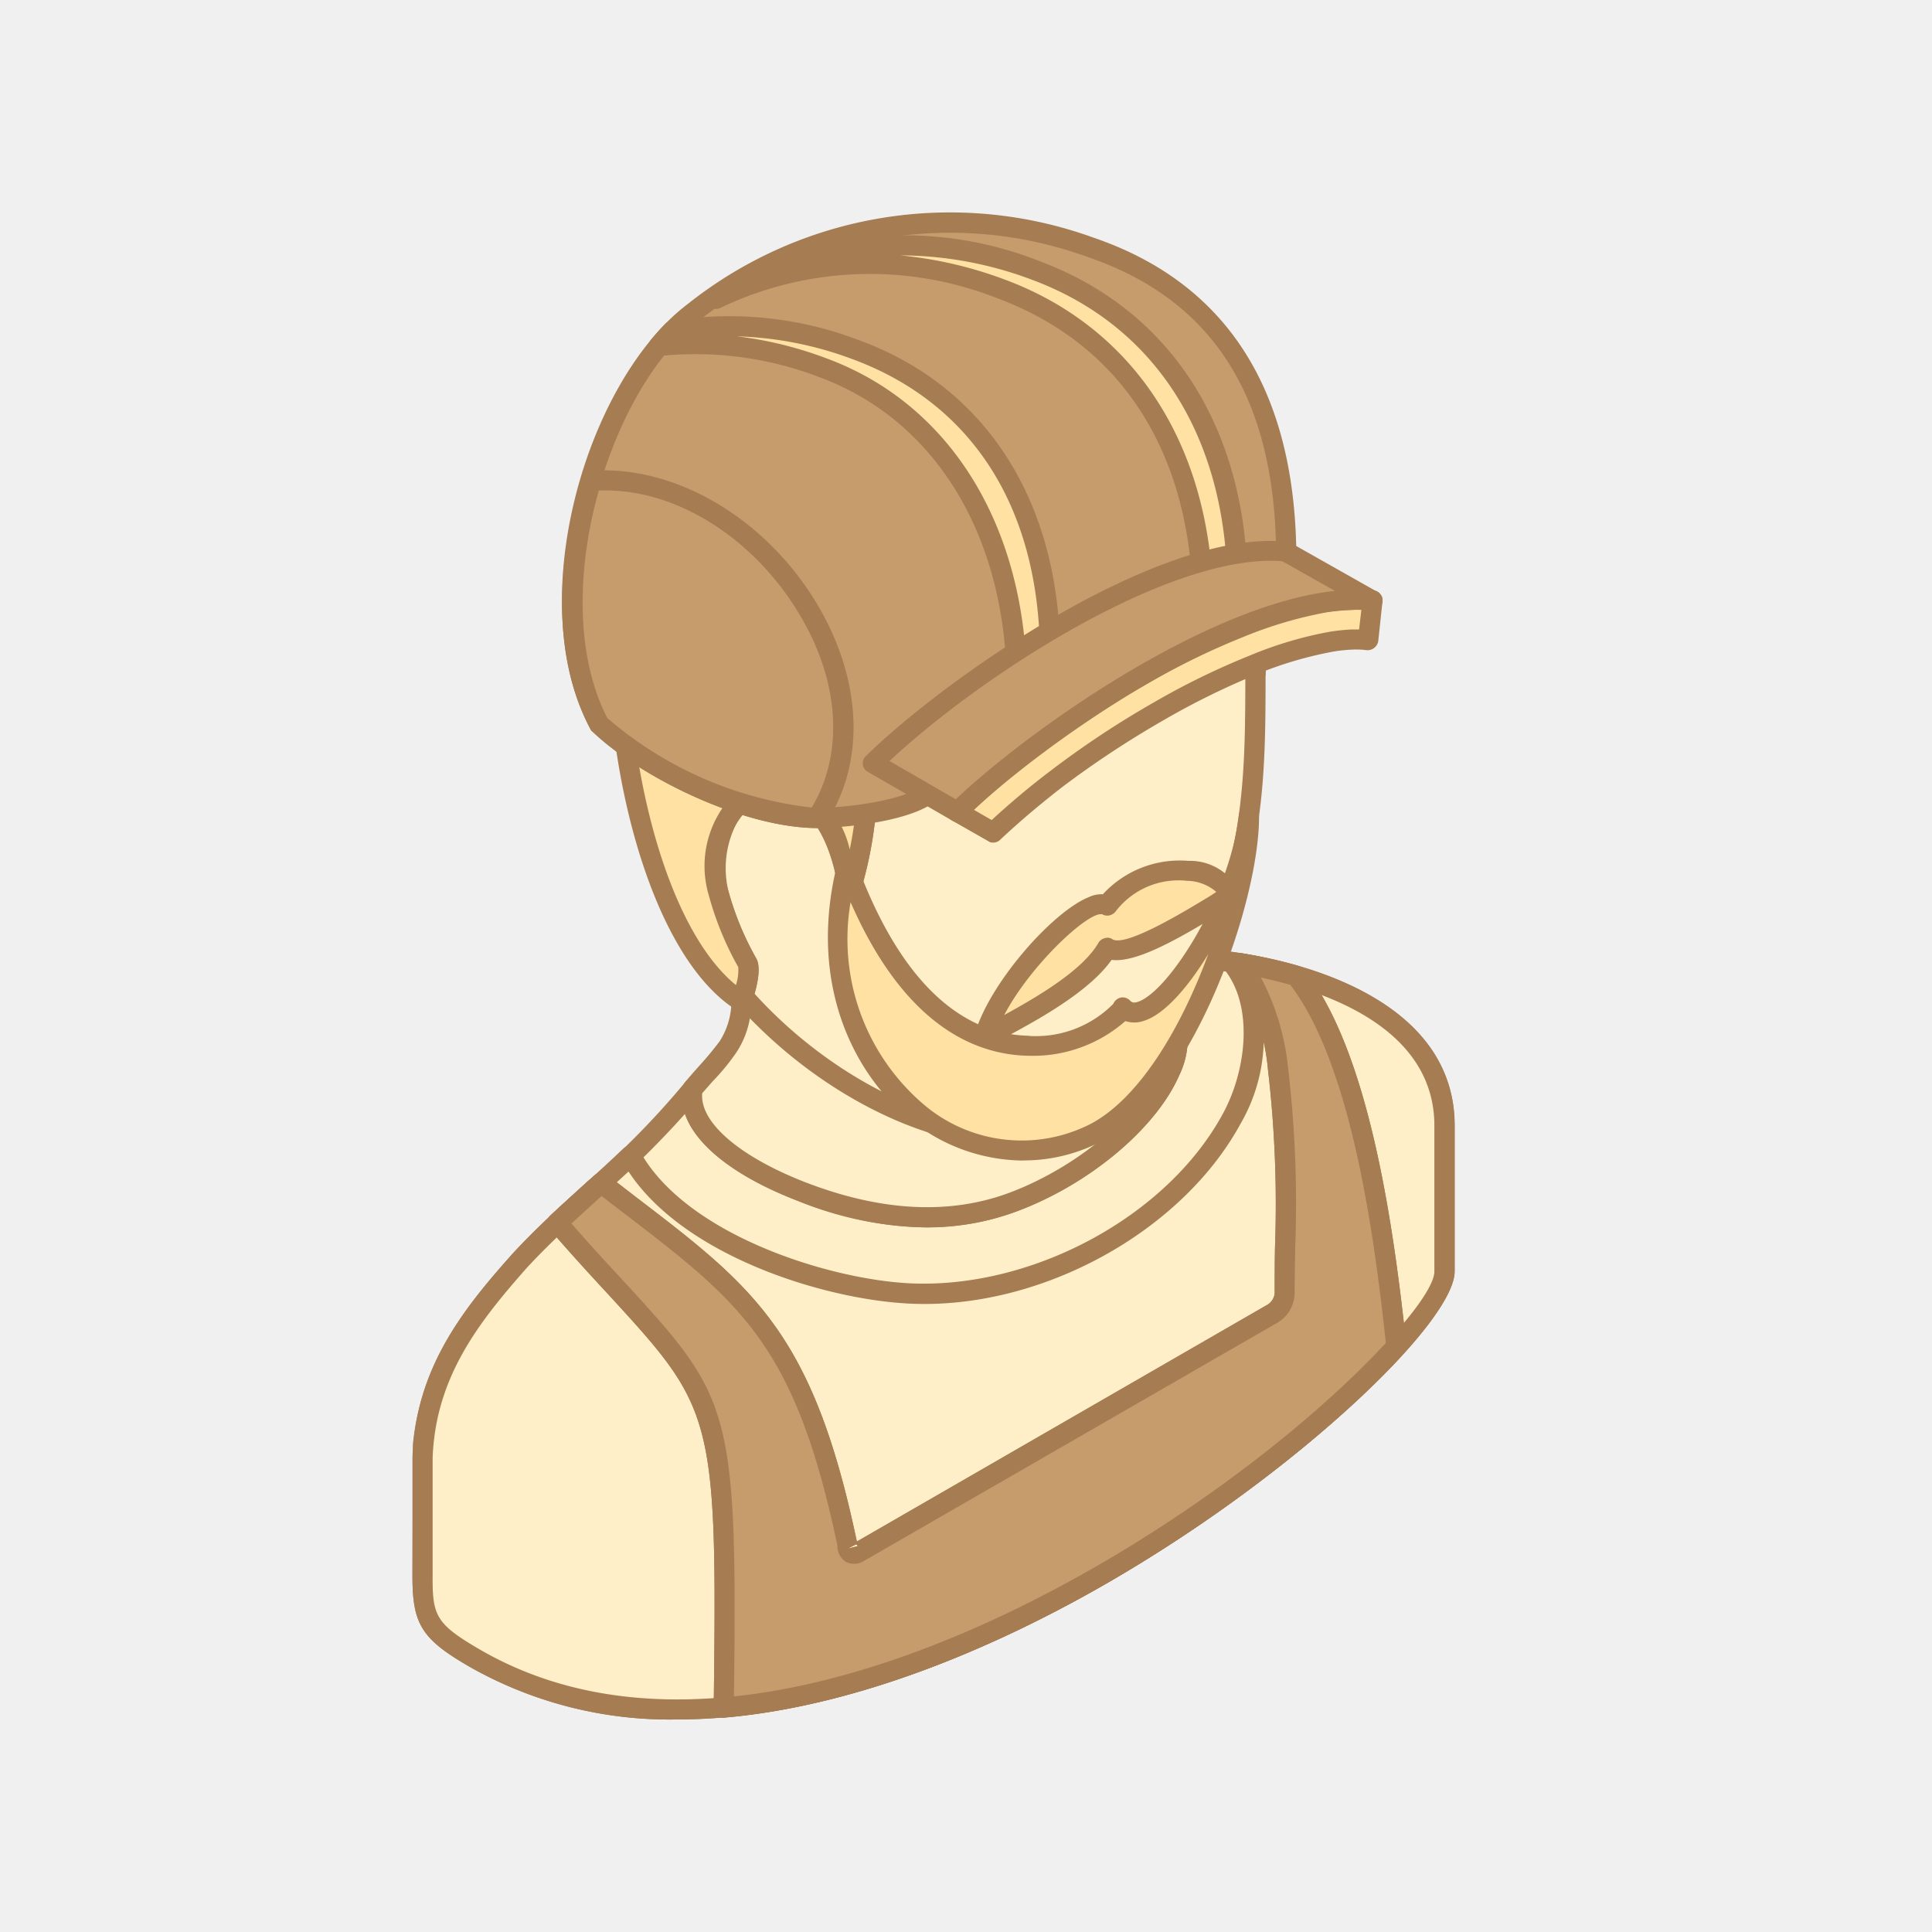 <svg xmlns="http://www.w3.org/2000/svg" width="89" height="89" viewBox="0 0 89 89">
  <rect id="長方形_248" data-name="長方形 248" width="89" height="89" fill="#f0f0f0"/>
  <g id="グループ_2843" data-name="グループ 2843" transform="translate(-588.298 -382.821)">
    <path id="パス_11330" data-name="パス 11330" d="M654.832,441.388l.017-6.714c0-5.355-6.623-7.3-11.191-7.694-.38.787-.775,1.59-1.179,2.339l-.134.238c1.182,2.849-3.021,7.009-7.379,8.636a13.642,13.642,0,0,1-9.745-.483c-3.309-1.274-5.332-3.1-5-4.741-2.3,2.98-5.475,5.2-8.008,7.96-2.26,2.545-4.045,4.92-4.429,8.414l-.024.618v5.451c0,2.023.25,2.545,2.454,3.82C627.14,469,654.832,445.338,654.832,441.388Z" fill="#ffefc8" fill-rule="evenodd"/>
    <path id="パス_11331" data-name="パス 11331" d="M619.85,434.136a42.527,42.527,0,0,1-3.915,3.848c-1.14,1.036-2.335,2.113-3.385,3.257-2.05,2.312-3.926,4.687-4.306,8.142l-.016.606v5.423c-.012,1.836.146,2.217,2.209,3.412,9.428,5.438,21.8-.079,28.337-3.848,9.163-5.292,15.6-11.973,15.6-13.588v-6.714c0-5.711-8.09-6.958-10.438-7.2-.344.7-.7,1.394-1.052,2.062l-.024.052a3.832,3.832,0,0,1-.238,2.759c-1.065,2.442-4.136,5.031-7.484,6.277-2.993,1.117-6.386.959-10.086-.486-2.862-1.1-4.687-2.534-5.2-4.006Zm-.365,27.894a18.66,18.66,0,0,1-9.507-2.4c-2.261-1.3-2.68-1.972-2.68-4.216l.024-6.1c.395-3.768,2.378-6.262,4.544-8.692,1.077-1.18,2.288-2.272,3.455-3.333a38.466,38.466,0,0,0,4.529-4.6.457.457,0,0,1,.815.365c-.25,1.353,1.591,3.007,4.714,4.216,3.491,1.352,6.658,1.523,9.429.486,3.083-1.156,6-3.586,6.959-5.779a2.845,2.845,0,0,0,.146-2.244.441.441,0,0,1,.024-.408l.118-.234c.408-.752.8-1.539,1.2-2.327a.488.488,0,0,1,.447-.249c5.621.475,11.61,2.877,11.61,8.153v6.714c0,2.323-7.173,9.254-16.063,14.392C634.57,458.472,626.982,462.03,619.485,462.03Z" fill="#a67c52" fill-rule="evenodd"/>
    <path id="パス_11332" data-name="パス 11332" d="M654.832,441.388l.017-6.714c0-4.844-5.411-6.891-9.825-7.536,1.6,1.943,1.144,5.174.012,7.224-2.731,5-9.14,8.324-14.836,8.047-4.2-.21-10.7-2.426-12.844-6.353-1.722,1.627-3.559,3.134-5.146,4.873-2.418,2.715-4.311,5.264-4.453,9.032v5.451c0,2.023.25,2.545,2.454,3.82C627.14,469,654.832,445.338,654.832,441.388Z" fill="#ffefc8" fill-rule="evenodd"/>
    <path id="パス_11333" data-name="パス 11333" d="M617.253,436.788c-.435.4-.871.8-1.318,1.2-1.14,1.036-2.335,2.113-3.385,3.257-2.192,2.482-4.191,5.015-4.322,8.748v5.423c-.012,1.836.146,2.217,2.209,3.412,9.428,5.438,21.8-.079,28.337-3.848,9.163-5.292,15.6-11.973,15.6-13.588v-6.714c0-4.607-5.252-6.3-8.391-6.907a7.893,7.893,0,0,1-.538,6.817c-2.731,5.018-9.271,8.589-15.271,8.284-3.939-.194-10.375-2.205-12.92-6.08Zm2.232,25.242a18.66,18.66,0,0,1-9.507-2.4c-2.261-1.3-2.68-1.972-2.68-4.216v-5.451c.143-4.045,2.245-6.725,4.568-9.337,1.077-1.18,2.288-2.272,3.455-3.333.578-.514,1.14-1.041,1.707-1.575a.512.512,0,0,1,.391-.123.5.5,0,0,1,.345.237c2.1,3.848,8.68,5.926,12.46,6.107,5.621.262,11.831-3.07,14.4-7.8,1.081-1.967,1.46-4.987.04-6.7a.465.465,0,0,1,.424-.76c3.071.447,10.216,2.113,10.216,8v6.714c0,2.323-7.173,9.254-16.063,14.392C634.57,458.472,626.982,462.03,619.485,462.03Z" fill="#a67c52" fill-rule="evenodd"/>
    <path id="パス_11334" data-name="パス 11334" d="M620.218,432.969c.34-.432,1.354-1.485,1.627-1.944a4.461,4.461,0,0,0,.645-2.375c4.663,5.4,15.639,8.573,19.855.907v.011c1.182,2.838-3.021,7-7.379,8.625a13.642,13.642,0,0,1-9.745-.483C621.912,436.436,619.889,434.611,620.218,432.969Z" fill="#ffefc8" fill-rule="evenodd"/>
    <path id="パス_11335" data-name="パス 11335" d="M620.649,433.166c-.143,1.338,1.7,2.929,4.73,4.11,3.491,1.352,6.658,1.523,9.429.486,3.083-1.156,6-3.586,6.959-5.779a3.438,3.438,0,0,0,.3-1.128,8.934,8.934,0,0,1-6.523,3.665,16.823,16.823,0,0,1-12.7-4.8,4.135,4.135,0,0,1-.6,1.547,10.03,10.03,0,0,1-1.089,1.338c-.2.222-.368.42-.5.566Zm10.351,6.2a16.347,16.347,0,0,1-5.949-1.223c-3.677-1.417-5.661-3.388-5.293-5.253a.431.431,0,0,1,.092-.209c.13-.159.356-.42.605-.7a15.45,15.45,0,0,0,1-1.2,3.469,3.469,0,0,0,.538-1.848l.027-.329a.48.48,0,0,1,.828-.265,15.817,15.817,0,0,0,12.591,5.257,8.089,8.089,0,0,0,6.5-4.271.459.459,0,0,1,.514-.222.491.491,0,0,1,.329.3,3.782,3.782,0,0,1-.159,2.953c-1.065,2.446-4.136,5.019-7.484,6.265A11.79,11.79,0,0,1,631,439.365Z" fill="#a67c52" fill-rule="evenodd"/>
    <path id="パス_11336" data-name="パス 11336" d="M639.755,433.218c1.762-1.694,3.2-4.794,4.573-7.6,1.875-3.848,1.784-8.245,1.812-11.776l-.645-2.1a10.986,10.986,0,0,1-.261-2.679c-.028-1.144-.052-2.205-.641-2.76-.951-.866-2.447.46-4.2,2.023a24.94,24.94,0,0,1-3.927,3.02,14.485,14.485,0,0,1-3.927,1.5v.016a7.557,7.557,0,0,0-3.059,1.3c-1.314,1.116-1.262,2.023-1.234,3.61a17.751,17.751,0,0,1-.812,6.2,10.287,10.287,0,0,0-.527-2.142c-.459-1.243-1.417-2.676-2.9-2.676-2.367-.015-3.036,2.913-2.617,4.794a14.792,14.792,0,0,0,1.342,3.23,2.869,2.869,0,0,1-.186,1.547c3.365,3.824,8.261,6.437,12.16,6.437A7.706,7.706,0,0,0,639.755,433.218Z" fill="#ffefc8" fill-rule="evenodd"/>
    <path id="パス_11337" data-name="パス 11337" d="M639.755,433.218Zm-16.7-4.623c3.309,3.654,7.956,6.079,11.633,6.079h.012a7.285,7.285,0,0,0,4.73-1.785c1.587-1.535,2.926-4.279,4.211-6.918l.266-.567c1.733-3.518,1.745-7.643,1.758-10.952V413.9l-.615-2.034a11.566,11.566,0,0,1-.288-2.8c-.016-1.038-.039-2.007-.487-2.415-.645-.59-2.074.669-3.587,2.01a25.453,25.453,0,0,1-4.005,3.084,15.926,15.926,0,0,1-3.99,1.536c-.012,0-.028.016-.04.016a7.2,7.2,0,0,0-2.877,1.208c-1.1.942-1.1,1.615-1.077,3.1l.016.391a18.452,18.452,0,0,1-.843,6.1.415.415,0,0,1-.487.325.459.459,0,0,1-.431-.392,8.863,8.863,0,0,0-.487-2.035c-.21-.566-1-2.39-2.466-2.39h-.016a1.863,1.863,0,0,0-1.508.72,4.515,4.515,0,0,0-.633,3.507,13.542,13.542,0,0,0,1.286,3.127c.067.118.265.471-.075,1.639Zm11.633,7.013c-3.994,0-9.021-2.639-12.5-6.589a.448.448,0,0,1-.091-.449,2.862,2.862,0,0,0,.21-1.194,14.394,14.394,0,0,1-1.366-3.337,5.364,5.364,0,0,1,.811-4.291,2.8,2.8,0,0,1,2.249-1.08c2.006,0,3,2.09,3.333,3a2.359,2.359,0,0,1,.106.3,16.256,16.256,0,0,0,.341-3.955l-.012-.392c-.027-1.511-.039-2.6,1.417-3.823a7.881,7.881,0,0,1,3.206-1.39.043.043,0,0,1,.024-.011,14.92,14.92,0,0,0,3.808-1.449,25.249,25.249,0,0,0,3.847-2.977c1.92-1.694,3.57-3.166,4.833-2.011.748.685.761,1.853.788,3.088a10.564,10.564,0,0,0,.25,2.561l.644,2.085a.6.6,0,0,1,.012.147v.614c-.012,3.415-.039,7.643-1.852,11.36l-.277.566c-1.311,2.719-2.692,5.526-4.4,7.181h0a8.085,8.085,0,0,1-5.371,2.049Z" fill="#a67c52" fill-rule="evenodd"/>
    <path id="パス_11338" data-name="パス 11338" d="M618.247,404.263c-3.112,5.7-1.152,21.3,4.215,24.688.106-.278.463-1.417.265-1.785a14.792,14.792,0,0,1-1.342-3.23c-1.167-5.138,4.964-7.553,6.045.024a17.751,17.751,0,0,0,.812-6.2c-.028-1.587-.08-2.494,1.234-3.61a7.557,7.557,0,0,1,3.059-1.3v-.016a14.485,14.485,0,0,0,3.927-1.5,24.94,24.94,0,0,0,3.927-3.02c1.757-1.563,3.253-2.889,4.2-2.023.589.555.613,1.616.641,2.76a10.986,10.986,0,0,0,.261,2.679l.645,2.1a44.857,44.857,0,0,0-.261-8.629c-.752-5.094-3.036-5.28-9.31-8.6a8.81,8.81,0,0,0-4.243-1.473C627.6,394.993,620.574,400.495,618.247,404.263Z" fill="#ffe1a3" fill-rule="evenodd"/>
    <path id="パス_11339" data-name="パス 11339" d="M618.643,404.5c-2.9,5.343-1.2,19.815,3.557,23.7a2.235,2.235,0,0,0,.108-.826,14.394,14.394,0,0,1-1.366-3.337,4.719,4.719,0,0,1,1.168-4.635,2.8,2.8,0,0,1,2.822-.562,4.493,4.493,0,0,1,2.509,3.11,16.114,16.114,0,0,0,.341-3.942l-.012-.392c-.027-1.511-.039-2.6,1.417-3.823a7.881,7.881,0,0,1,3.206-1.39.043.043,0,0,1,.024-.011,14.92,14.92,0,0,0,3.808-1.449,25.249,25.249,0,0,0,3.847-2.977c1.92-1.694,3.57-3.166,4.833-2.011.748.685.761,1.853.788,3.088.016.538.016,1.077.079,1.6a39.923,39.923,0,0,0-.352-5.371c-.594-4-2.13-4.767-6.239-6.812-.843-.42-1.773-.9-2.825-1.445l-.444-.238a7.694,7.694,0,0,0-3.6-1.184c-4.544-.154-11.428,5.309-13.671,8.907Zm3.819,24.921a.409.409,0,0,1-.249-.076c-5.578-3.523-7.616-19.383-4.382-25.3.012,0,.012-.016.012-.028,2.4-3.859,9.52-9.468,14.495-9.349a8.676,8.676,0,0,1,4.033,1.3l.42.225c1.037.55,1.967,1.026,2.81,1.43,4.176,2.089,6.08,3.035,6.737,7.524a43.663,43.663,0,0,1,.261,8.72.468.468,0,0,1-.407.435.477.477,0,0,1-.5-.328l-.642-2.1a11.566,11.566,0,0,1-.288-2.8c-.016-1.038-.039-2.007-.487-2.415-.645-.59-2.074.669-3.587,2.01a25.453,25.453,0,0,1-4.005,3.084,15.926,15.926,0,0,1-3.99,1.536c-.012,0-.028.016-.04.016a7.2,7.2,0,0,0-2.877,1.208c-1.1.942-1.1,1.615-1.077,3.1l.016.391a18.452,18.452,0,0,1-.843,6.1.437.437,0,0,1-.487.325.459.459,0,0,1-.431-.392c-.317-2.3-1.18-3.875-2.352-4.307a1.819,1.819,0,0,0-1.876.392,3.728,3.728,0,0,0-.882,3.717,13.542,13.542,0,0,0,1.286,3.127c.344.629-.222,2.1-.234,2.165a.5.5,0,0,1-.289.277A.736.736,0,0,1,622.462,429.422Z" fill="#a67c52" fill-rule="evenodd"/>
    <path id="パス_11340" data-name="パス 11340" d="M631.182,419.285c2.589-3.214,2.363-4.635,6.25-6.868,4.39-2.509,7.813-4.109,10.113-3.388.12-7.315-2.521-12.591-9.02-14.823a18.945,18.945,0,0,0-18.268,2.991c-4.306,3.258-7.429,13.2-4.346,19,2.233,2.126,7.065,4.41,10.307,4.3C628.518,420.417,630.58,419.9,631.182,419.285Z" fill="#c69c6d" fill-rule="evenodd"/>
    <path id="パス_11341" data-name="パス 11341" d="M631.182,419.285h0Zm-14.891-3.372c2.193,2.046,6.868,4.278,9.915,4.12,2.312-.091,4.164-.6,4.635-1.061a29.567,29.567,0,0,0,1.774-2.521,10.9,10.9,0,0,1,4.584-4.425c4.306-2.47,7.525-3.955,9.887-3.575-.027-7.3-2.889-11.819-8.708-13.8a18.544,18.544,0,0,0-17.844,2.912c-4.255,3.219-7.117,12.845-4.243,18.348Zm9.678,5.054c-3.373,0-8.126-2.3-10.37-4.437a.288.288,0,0,1-.1-.119c-3.178-5.949-.17-16.074,4.477-19.582a19.4,19.4,0,0,1,18.7-3.059c6.313,2.157,9.452,7.3,9.338,15.275a.556.556,0,0,1-.2.368.5.5,0,0,1-.408.063c-2.1-.657-5.411.867-9.745,3.349a10.211,10.211,0,0,0-4.283,4.125,25.091,25.091,0,0,1-1.837,2.624c-.011.016-.027.028-.027.039-.812.827-3.243,1.275-5.289,1.342A1.84,1.84,0,0,1,625.969,420.967Z" fill="#a67c52" fill-rule="evenodd"/>
    <path id="パス_11342" data-name="パス 11342" d="M615.911,416.2c2.181,2.062,6.8,4.279,10.034,4.3,4.081-6.238-2.905-16.1-10.426-15.524C614.494,408.451,614.154,412.892,615.911,416.2Z" fill="#c69c6d" fill-rule="evenodd"/>
    <path id="パス_11343" data-name="パス 11343" d="M616.291,415.913a17.447,17.447,0,0,0,9.4,4.108c1.48-2.47,1.3-5.763-.542-8.862-2.126-3.587-5.8-5.886-9.267-5.739-1.116,3.965-.973,7.852.4,10.493Zm9.654,5.054h0c-3.416-.012-8.114-2.311-10.346-4.437a.288.288,0,0,1-.1-.119c-2.244-4.2-1.048-9.5-.431-11.57a.474.474,0,0,1,.419-.328c3.888-.3,8.1,2.181,10.466,6.159,2.074,3.506,2.22,7.275.38,10.086A.481.481,0,0,1,625.945,420.967Z" fill="#a67c52" fill-rule="evenodd"/>
    <path id="パス_11344" data-name="パス 11344" d="M648.021,427.783a25.038,25.038,0,0,0-2.645-.593c.2.316.436.656.673,1a10.821,10.821,0,0,1,1.117,3.807,73.051,73.051,0,0,1,.312,10.415,1.178,1.178,0,0,1-.523.906L627.861,454.32c-.289.169-.526.039-.526-.3-2.138-10.255-4.988-11.791-11.345-16.7-.669.605-1.354,1.222-2.011,1.84,7.462,8.546,7.866,6.421,7.656,22.325,12.333-1.053,25.8-10.929,30.993-16.625-.646-6.123-1.789-13.41-4.544-16.993Z" fill="#ffefc8" fill-rule="evenodd"/>
    <path id="パス_11345" data-name="パス 11345" d="M627.731,453.967l-.38.194.458-.115a.128.128,0,0,0-.078-.079Zm-13.107-14.788c.432-.4.879-.8,1.327-1.208l.063-.051.974.748c5.45,4.176,7.932,6.08,9.887,15.35a.86.86,0,0,0,.38.748.85.85,0,0,0,.844-.039l19.091-11a1.612,1.612,0,0,0,.747-1.314c0-.721.016-1.445.028-2.165a53.4,53.4,0,0,0-.34-8.325,11.343,11.343,0,0,0-1.2-3.993.547.547,0,0,1-.051-.08c.471.107.93.226,1.365.341,2.732,3.586,3.82,11.083,4.4,16.494-5.673,6.147-18.528,15.077-30.031,16.284.17-13.394-.186-13.786-5.094-19.146-.7-.747-1.5-1.614-2.392-2.64Zm7.011,22.772a.473.473,0,0,1-.459-.471c.173-13.542-.012-13.751-4.857-19.032-.776-.839-1.671-1.809-2.691-2.992a.466.466,0,0,1,.027-.645c.55-.511,1.116-1.022,1.678-1.535l.34-.3a.464.464,0,0,1,.606-.027l1.274.985c5.451,4.164,8.194,6.262,10.217,15.9l18.948-10.929a.716.716,0,0,0,.3-.5c0-.721,0-1.445.016-2.177a53.677,53.677,0,0,0-.329-8.17,9.849,9.849,0,0,0-1.053-3.61c-.221-.34-.459-.7-.669-1a.51.51,0,0,1,0-.51.483.483,0,0,1,.46-.214,23.349,23.349,0,0,1,2.7.606.422.422,0,0,1,.238.17l.067.063c2.929,3.812,4.041,11.665,4.635,17.231a.444.444,0,0,1-.119.356c-5.778,6.357-19.3,15.758-31.293,16.795Z" fill="#a67c52" fill-rule="evenodd"/>
    <path id="パス_11346" data-name="パス 11346" d="M648.021,427.783a25.038,25.038,0,0,0-2.645-.593c.2.316.436.656.673,1a10.821,10.821,0,0,1,1.117,3.807,73.051,73.051,0,0,1,.312,10.415,1.178,1.178,0,0,1-.523.906L627.861,454.32c-.289.169-.526.039-.526-.3-2.138-10.255-4.988-11.791-11.345-16.7-.669.605-1.354,1.222-2.011,1.84h0c7.462,8.546,7.866,6.421,7.656,22.325,12.333-1.053,25.8-10.929,30.993-16.625-.646-6.123-1.789-13.41-4.544-16.993Z" fill="#c69c6d" fill-rule="evenodd"/>
    <path id="パス_11347" data-name="パス 11347" d="M627.731,453.967l-.38.194.458-.115a.128.128,0,0,0-.078-.079Zm-13.107-14.788c.432-.392.879-.8,1.311-1.195l.079-.064.974.748c5.45,4.176,7.932,6.08,9.887,15.35a.86.86,0,0,0,.38.748.85.85,0,0,0,.844-.039l19.091-11a1.612,1.612,0,0,0,.747-1.314c0-.721.016-1.445.028-2.165a53.4,53.4,0,0,0-.34-8.325,11.343,11.343,0,0,0-1.2-3.993.547.547,0,0,1-.051-.08c.471.107.93.214,1.365.341,2.732,3.586,3.82,11.071,4.4,16.494-5.673,6.147-18.528,15.077-30.031,16.284.17-13.394-.186-13.786-5.094-19.146-.7-.747-1.5-1.614-2.392-2.64Zm7.011,22.772a.473.473,0,0,1-.459-.471c.173-13.542-.012-13.751-4.857-19.032-.776-.839-1.671-1.809-2.691-2.992a.466.466,0,0,1,.027-.645c.55-.511,1.116-1.022,1.678-1.535l.34-.3a.464.464,0,0,1,.606-.027l1.274.985c5.451,4.164,8.194,6.262,10.217,15.9l18.948-10.929a.716.716,0,0,0,.3-.5c0-.721,0-1.445.016-2.177a53.677,53.677,0,0,0-.329-8.17,9.849,9.849,0,0,0-1.053-3.61c-.221-.34-.459-.7-.669-1a.51.51,0,0,1,0-.51.483.483,0,0,1,.46-.214,23.349,23.349,0,0,1,2.7.606.422.422,0,0,1,.238.17l.067.063c2.929,3.812,4.041,11.665,4.635,17.231a.444.444,0,0,1-.119.356c-5.778,6.357-19.3,15.758-31.293,16.795Z" fill="#a67c52" fill-rule="evenodd"/>
    <path id="パス_11348" data-name="パス 11348" d="M643.71,410.2a4.391,4.391,0,0,1,1.6.186c.107-7.367-3.246-12.868-9.337-15.113a16.433,16.433,0,0,0-14.694,1.31,16.447,16.447,0,0,1,13.107-.459C640.191,398.263,643.5,403.357,643.71,410.2Z" fill="#ffe1a3" fill-rule="evenodd"/>
    <path id="パス_11349" data-name="パス 11349" d="M644.157,409.725a5.25,5.25,0,0,1,.68.068c-.074-6.883-3.332-11.99-9.016-14.091a17.3,17.3,0,0,0-5.989-1.116h-.055a18.786,18.786,0,0,1,4.77,1.1c5.774,2.125,9.254,7.235,9.61,14.035Zm1.156,1.117a.316.316,0,0,1-.158-.028,4.2,4.2,0,0,0-1.434-.154.4.4,0,0,1-.324-.119.491.491,0,0,1-.158-.329c-.2-6.736-3.4-11.581-9.009-13.655a15.948,15.948,0,0,0-12.738.443.458.458,0,0,1-.617-.194.468.468,0,0,1,.17-.618,16.949,16.949,0,0,1,15.1-1.353c6.227,2.3,9.746,7.956,9.627,15.548a.474.474,0,0,1-.2.38A.484.484,0,0,1,645.313,410.842Z" fill="#a67c52" fill-rule="evenodd"/>
    <path id="パス_11350" data-name="パス 11350" d="M636.672,412.877c-.067-6.789-3.258-11.844-8.941-13.945a16.216,16.216,0,0,0-8.444-.868,8,8,0,0,0-.644.7,16.419,16.419,0,0,1,7.563,1c5.554,2.051,8.732,7.525,8.931,14.092C635.164,413.85,636.45,413.023,636.672,412.877Z" fill="#ffe1a3" fill-rule="evenodd"/>
    <path id="パス_11351" data-name="パス 11351" d="M622.241,398.314a17.59,17.59,0,0,1,4.124,1.013c5.355,1.968,8.76,7.062,9.191,13.708.221-.143.471-.289.645-.408-.134-6.551-3.194-11.254-8.629-13.26a16.555,16.555,0,0,0-5.331-1.053Zm12.9,15.995a.449.449,0,0,1-.317-.119.57.57,0,0,1-.159-.328c-.194-6.646-3.424-11.752-8.625-13.668a15.922,15.922,0,0,0-7.342-.974.487.487,0,0,1-.459-.249.454.454,0,0,1,.055-.51c.222-.266.431-.5.653-.725a.487.487,0,0,1,.253-.131,16.759,16.759,0,0,1,8.693.895c5.814,2.137,9.175,7.378,9.242,14.377a.465.465,0,0,1-.21.395l-.249-.395.17.446c-1.536.986-1.536.986-1.694.986Z" fill="#a67c52" fill-rule="evenodd"/>
    <path id="パス_11352" data-name="パス 11352" d="M651.314,412.3a5.133,5.133,0,0,0-.748-.012,5.77,5.77,0,0,0-.907.091,17.967,17.967,0,0,0-3.625,1.065h0a34.59,34.59,0,0,0-4.359,2.141,44.716,44.716,0,0,0-4.675,3.1,36.939,36.939,0,0,0-2.956,2.494l-1.639-.958a35.5,35.5,0,0,1,3.48-3,46.358,46.358,0,0,1,4.884-3.23,36.809,36.809,0,0,1,4.584-2.245,20.128,20.128,0,0,1,4.018-1.183c.4-.052.775-.1,1.131-.115a6.482,6.482,0,0,1,1.021.036Z" fill="#ffe1a3" fill-rule="evenodd"/>
    <path id="パス_11353" data-name="パス 11353" d="M633.165,420.128l.816.471c.839-.776,1.761-1.552,2.73-2.284a42.926,42.926,0,0,1,4.743-3.139,34.378,34.378,0,0,1,4.409-2.153c.016-.012.016-.012.028-.012a17.8,17.8,0,0,1,3.689-1.092,8.863,8.863,0,0,1,.973-.1h.353l.106-.907c-.157,0-.328,0-.5.012a10.708,10.708,0,0,0-1.076.1,19.277,19.277,0,0,0-3.915,1.16,34.812,34.812,0,0,0-4.516,2.216,40.291,40.291,0,0,0-4.834,3.207,34.264,34.264,0,0,0-3.008,2.521Zm.879,1.508a.336.336,0,0,1-.222-.067l-1.655-.942a.5.5,0,0,1-.237-.344.491.491,0,0,1,.147-.393,37.389,37.389,0,0,1,3.531-3.035,44.317,44.317,0,0,1,4.94-3.27,38.231,38.231,0,0,1,4.634-2.272,19.947,19.947,0,0,1,4.109-1.208,11.3,11.3,0,0,1,1.184-.118,9.771,9.771,0,0,1,1.1.028.457.457,0,0,1,.316.182.429.429,0,0,1,.091.344l-.193,1.813a.5.5,0,0,1-.527.419,3.747,3.747,0,0,0-.669-.027,6.933,6.933,0,0,0-.871.091,17.669,17.669,0,0,0-3.519,1.037c-.011.016-.011.016-.023.016a34.763,34.763,0,0,0-4.267,2.1,44.624,44.624,0,0,0-4.639,3.055c-1.037.8-2.019,1.631-2.9,2.459A.45.45,0,0,1,634.044,421.636Z" fill="#a67c52" fill-rule="evenodd"/>
    <path id="パス_11354" data-name="パス 11354" d="M628.5,417.971c4.022-3.923,13.474-10.24,19.015-9.741l4.006,2.256c-5.893-.614-15.666,6.345-19.13,9.733Z" fill="#c69c6d" fill-rule="evenodd"/>
    <path id="パス_11355" data-name="パス 11355" d="M629.278,417.88l3.048,1.761c3.519-3.321,11.633-8.981,17.464-9.6l-2.415-1.365c-5.03-.4-13.644,5.055-18.1,9.2Zm3.115,2.81a.45.45,0,0,1-.226-.063l-3.887-2.249a.448.448,0,0,1-.09-.732c3.677-3.6,13.446-10.43,19.367-9.876a.3.3,0,0,1,.186.052l4,2.26a.46.46,0,0,1-.273.863c-5.621-.574-15.14,6.08-18.754,9.6A.465.465,0,0,1,632.393,420.69Z" fill="#a67c52" fill-rule="evenodd"/>
    <path id="パス_11356" data-name="パス 11356" d="M633.64,430.606c1.231-.709,4.647-2.324,5.672-4.125,1.009.617,4.437-1.706,5.661-2.414-.748-1.853-4.675-1.275-5.661.47C638.315,423.936,634.389,427.886,633.64,430.606Z" fill="#ffe1a3" fill-rule="evenodd"/>
    <path id="パス_11357" data-name="パス 11357" d="M639.008,424.933c-.709,0-3.266,2.39-4.45,4.647,1.5-.827,3.61-2.046,4.347-3.337a.458.458,0,0,1,.288-.205.4.4,0,0,1,.353.052c.633.379,3.522-1.406,4.48-1.984.1-.067.21-.13.3-.2a2.113,2.113,0,0,0-1.354-.51,3.644,3.644,0,0,0-3.254,1.377.5.5,0,0,1-.289.21.461.461,0,0,1-.368-.052Zm-5.368,6.144a.5.5,0,0,1-.289-.1.452.452,0,0,1-.158-.487c.657-2.363,3.61-5.688,5.264-6.342a1.347,1.347,0,0,1,.645-.131,4.808,4.808,0,0,1,3.939-1.539A2.539,2.539,0,0,1,645.4,423.9a.468.468,0,0,1-.2.578c-.182.1-.419.261-.693.419-2,1.224-3.886,2.285-5,2.142-1.064,1.5-3.467,2.795-4.928,3.583-.273.157-.523.288-.7.395A.548.548,0,0,1,633.64,431.077Z" fill="#a67c52" fill-rule="evenodd"/>
    <path id="パス_11358" data-name="パス 11358" d="M627.323,422.74c-2.3,9.191,5.371,15.351,11.384,12.291,4.136-2.114,7.117-10.715,7.117-14.591-.5,4.347-4.426,10.284-5.8,8.784C639.561,430.419,631.776,434.833,627.323,422.74Z" fill="#ffe1a3" fill-rule="evenodd"/>
    <path id="パス_11359" data-name="パス 11359" d="M627.481,424.383a10.019,10.019,0,0,0,3.36,9.31,6.971,6.971,0,0,0,7.644.93c2.312-1.183,4.255-4.528,5.474-7.853-.958,1.575-2.046,2.787-2.952,3.072a1.319,1.319,0,0,1-.867.016,6.448,6.448,0,0,1-4.347,1.6h-.028c-2.43-.015-5.751-1.286-8.284-7.077Zm7.956,11.9a8.333,8.333,0,0,1-5.173-1.853c-2.549-2.034-4.794-6.195-3.4-11.8a.443.443,0,0,1,.431-.34.4.4,0,0,1,.459.3c2.391,6.5,5.633,7.9,7.933,7.944a.355.355,0,0,0,.106.012,5.009,5.009,0,0,0,3.792-1.484.483.483,0,0,1,.356-.289.469.469,0,0,1,.42.146c.052.052.131.13.356.052,1.405-.459,4.228-4.869,4.647-8.574a.438.438,0,0,1,.487-.419.472.472,0,0,1,.447.47c0,3.955-3.047,12.8-7.381,15.01A7.712,7.712,0,0,1,635.437,436.278Z" fill="#a67c52" fill-rule="evenodd"/>
  </g>
</svg>

